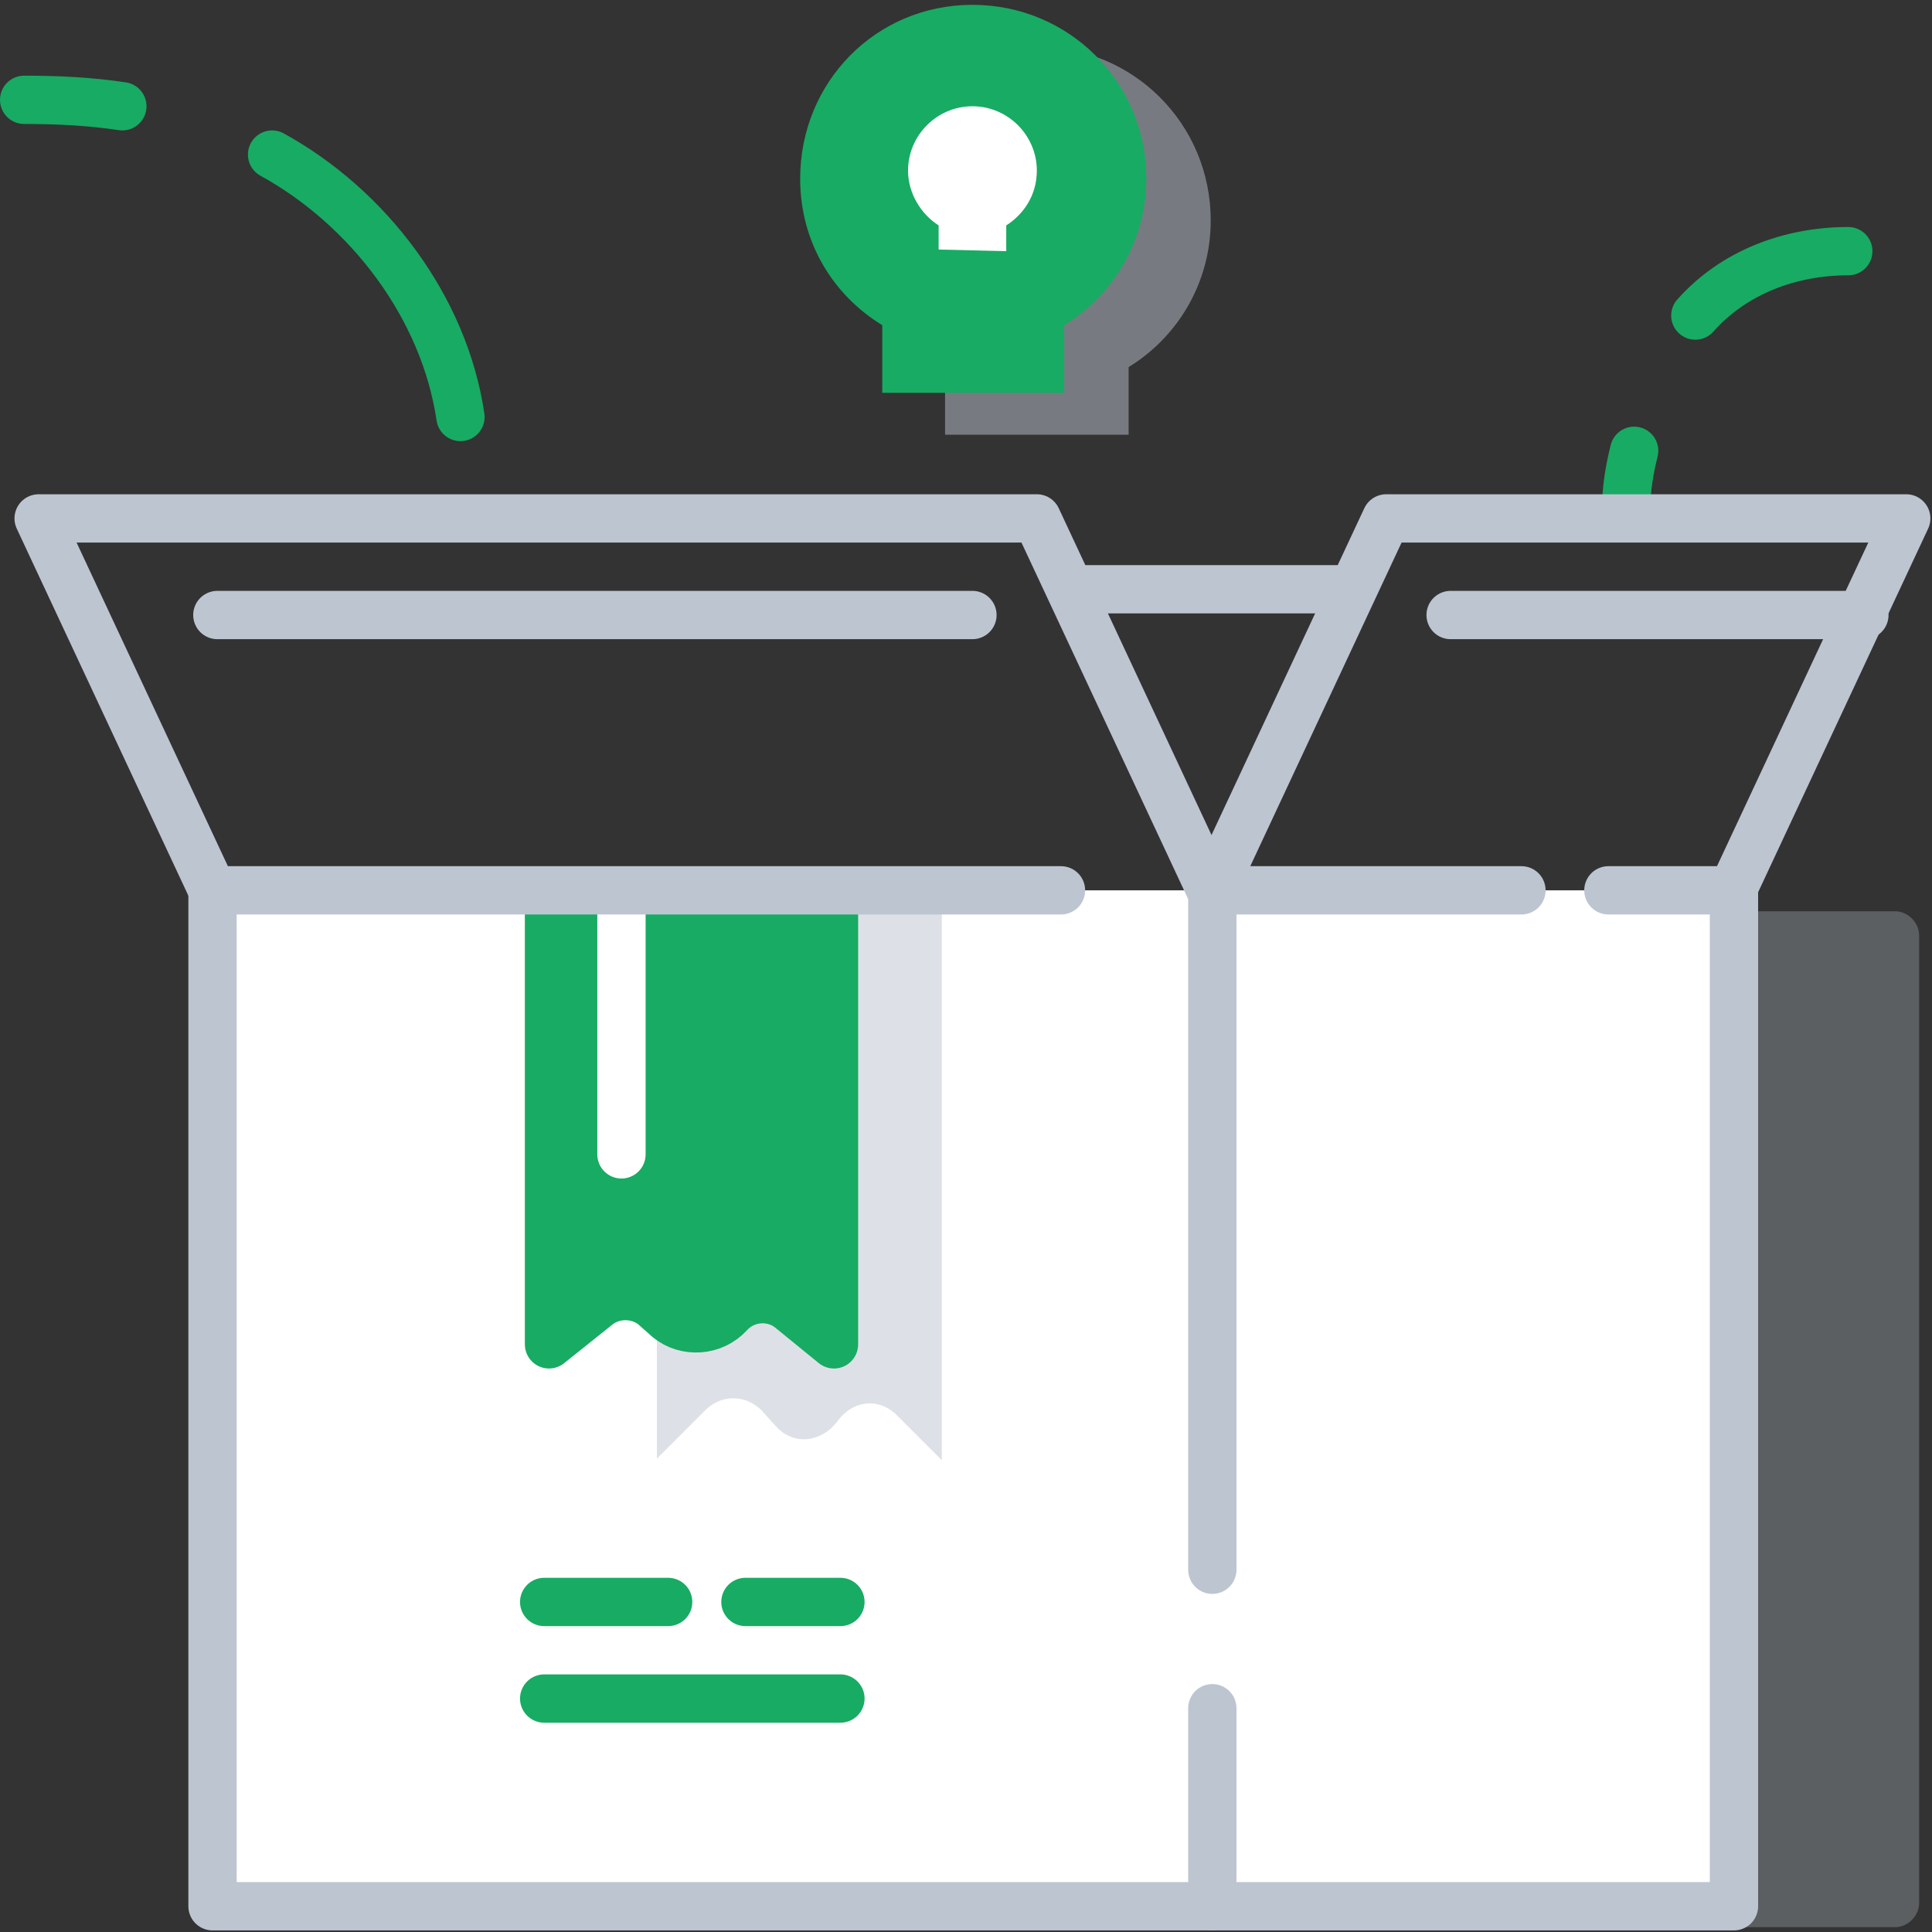 <?xml version="1.0" encoding="utf-8"?>
<!-- Generator: Adobe Illustrator 19.0.0, SVG Export Plug-In . SVG Version: 6.00 Build 0)  -->
<svg version="1.1" id="Layer_1" xmlns="http://www.w3.org/2000/svg" xmlns:xlink="http://www.w3.org/1999/xlink" x="0px" y="0px"
	 viewBox="-939 450 120 120" style="enable-background:new -939 450 120 120;" xml:space="preserve">
<rect x="-939" y="450" width="120" height="120" fill="#333333" stroke="none"/>
<path style="fill:none;stroke:#18ab63;stroke-width:3;stroke-linecap:round;stroke-linejoin:round;stroke-miterlimit:10;" d="
	M-850.9,560.7h19.3"/>
<path style="opacity:0.3;fill:#BDC5D1;enable-background:new    ;" d="M-914.4,506.6h93.1c0.8,0,1.5,0.7,1.5,1.5v60.1
	c0,0.8-0.7,1.5-1.5,1.5h-91.6c-0.8,0-1.5-0.7-1.5-1.5V506.6"/>
<path style="fill:#FFFFFF;stroke:#BDC5D1;stroke-width:3;stroke-linecap:round;stroke-linejoin:round;stroke-miterlimit:10;" d="
	M-831.3,505.3v63.1h-94.5v-63.1"/>
<path style="opacity:0.5;fill:#BDC5D1;enable-background:new    ;" d="M-898.2,505.4v35.2l3-3c1-1,2.5-1,3.5,0l0.9,1
	c1.1,1.2,2.8,1,3.8-0.3c1-1.4,2.7-1.5,3.8-0.3l2.7,2.7v-35.3"/>
<path style="fill:#18ab63;stroke:#18ab63;stroke-width:3;stroke-linecap:round;stroke-linejoin:round;stroke-miterlimit:10;" d="
	M-904.9,505.4v28.1l3-2.4c1-0.8,2.5-0.8,3.5,0l0.9,0.8c1.1,0.9,2.8,0.8,3.8-0.3l0,0c1-1.1,2.7-1.2,3.8-0.3l2.7,2.2v-28.1"/>
<path style="fill:none;stroke:#18ab63;stroke-width:3;stroke-linecap:round;stroke-linejoin:round;stroke-miterlimit:10;" d="
	M-886.8,555.5h-18.4 M-886.8,549.5h-5.9 M-897.5,549.5h-7.7"/>
<path style="fill:none;stroke:#FFFFFF;stroke-width:3;stroke-linecap:round;stroke-linejoin:round;stroke-miterlimit:10;" d="
	M-900.4,505.4v16.3"/>
<path style="fill:none;stroke:#BDC5D1;stroke-width:3;stroke-linecap:round;stroke-linejoin:round;stroke-miterlimit:10;" d="
	M-863.7,505.3v42.2 M-863.7,556.1v12.3 M-873.1,505.3h-52.7l-10.8-23.1h62l10.8,23.1h19.3 M-855.2,486.6h-17.3 M-878.6,488.2h-46.9
	 M-823.2,488.2h-25.7"/>
<path style="fill:none;stroke:#18ab63;stroke-width:3;stroke-linecap:round;stroke-linejoin:round;stroke-miterlimit:10;" d="
	M-838,481.7c0-1.3,0.2-2.5,0.5-3.7"/>
<path style="fill:none;stroke:#BDC5D1;stroke-width:3;stroke-linecap:round;stroke-linejoin:round;stroke-miterlimit:10;" d="
	M-839.1,505.3h7.7l10.8-23.1h-32.3l-10.8,23.1"/>
<path style="fill:none;stroke:#18ab63;stroke-width:3;stroke-linecap:round;stroke-linejoin:round;stroke-miterlimit:10;" d="
	M-931.4,456.6c-2-0.3-4-0.4-6.1-0.4 M-910.4,475.9c-1-6.8-5.7-13-11.7-16.3 M-833.7,469.6c2.4-2.7,5.9-4,9.5-4"/>
<path style="opacity:0.5;fill:#BDC5D1;enable-background:new    ;" d="M-868.9,477v-4.2c3.1-1.9,5.1-5.3,5.1-9.1
	c0-6-4.8-10.8-10.8-10.8s-10.8,4.9-10.8,10.8c0,3.9,2,7.2,5.1,9.1v4.2"/>
<path style="fill:#18ab63;" d="M-872.9,474.4v-4.2c3.1-1.9,5.1-5.3,5.1-9.1c0-6-4.8-10.8-10.8-10.8s-10.7,4.8-10.7,10.8
	c0,3.9,2,7.2,5.1,9.1v4.2"/>
<path style="fill:#FFFFFF;" d="M-876.5,465.6V464c1.1-0.7,1.9-1.9,1.9-3.4c0-2.2-1.8-4-4-4c-2.2,0-4,1.8-4,4c0,1.4,0.8,2.7,1.9,3.4
	v1.5"/>
</svg>
